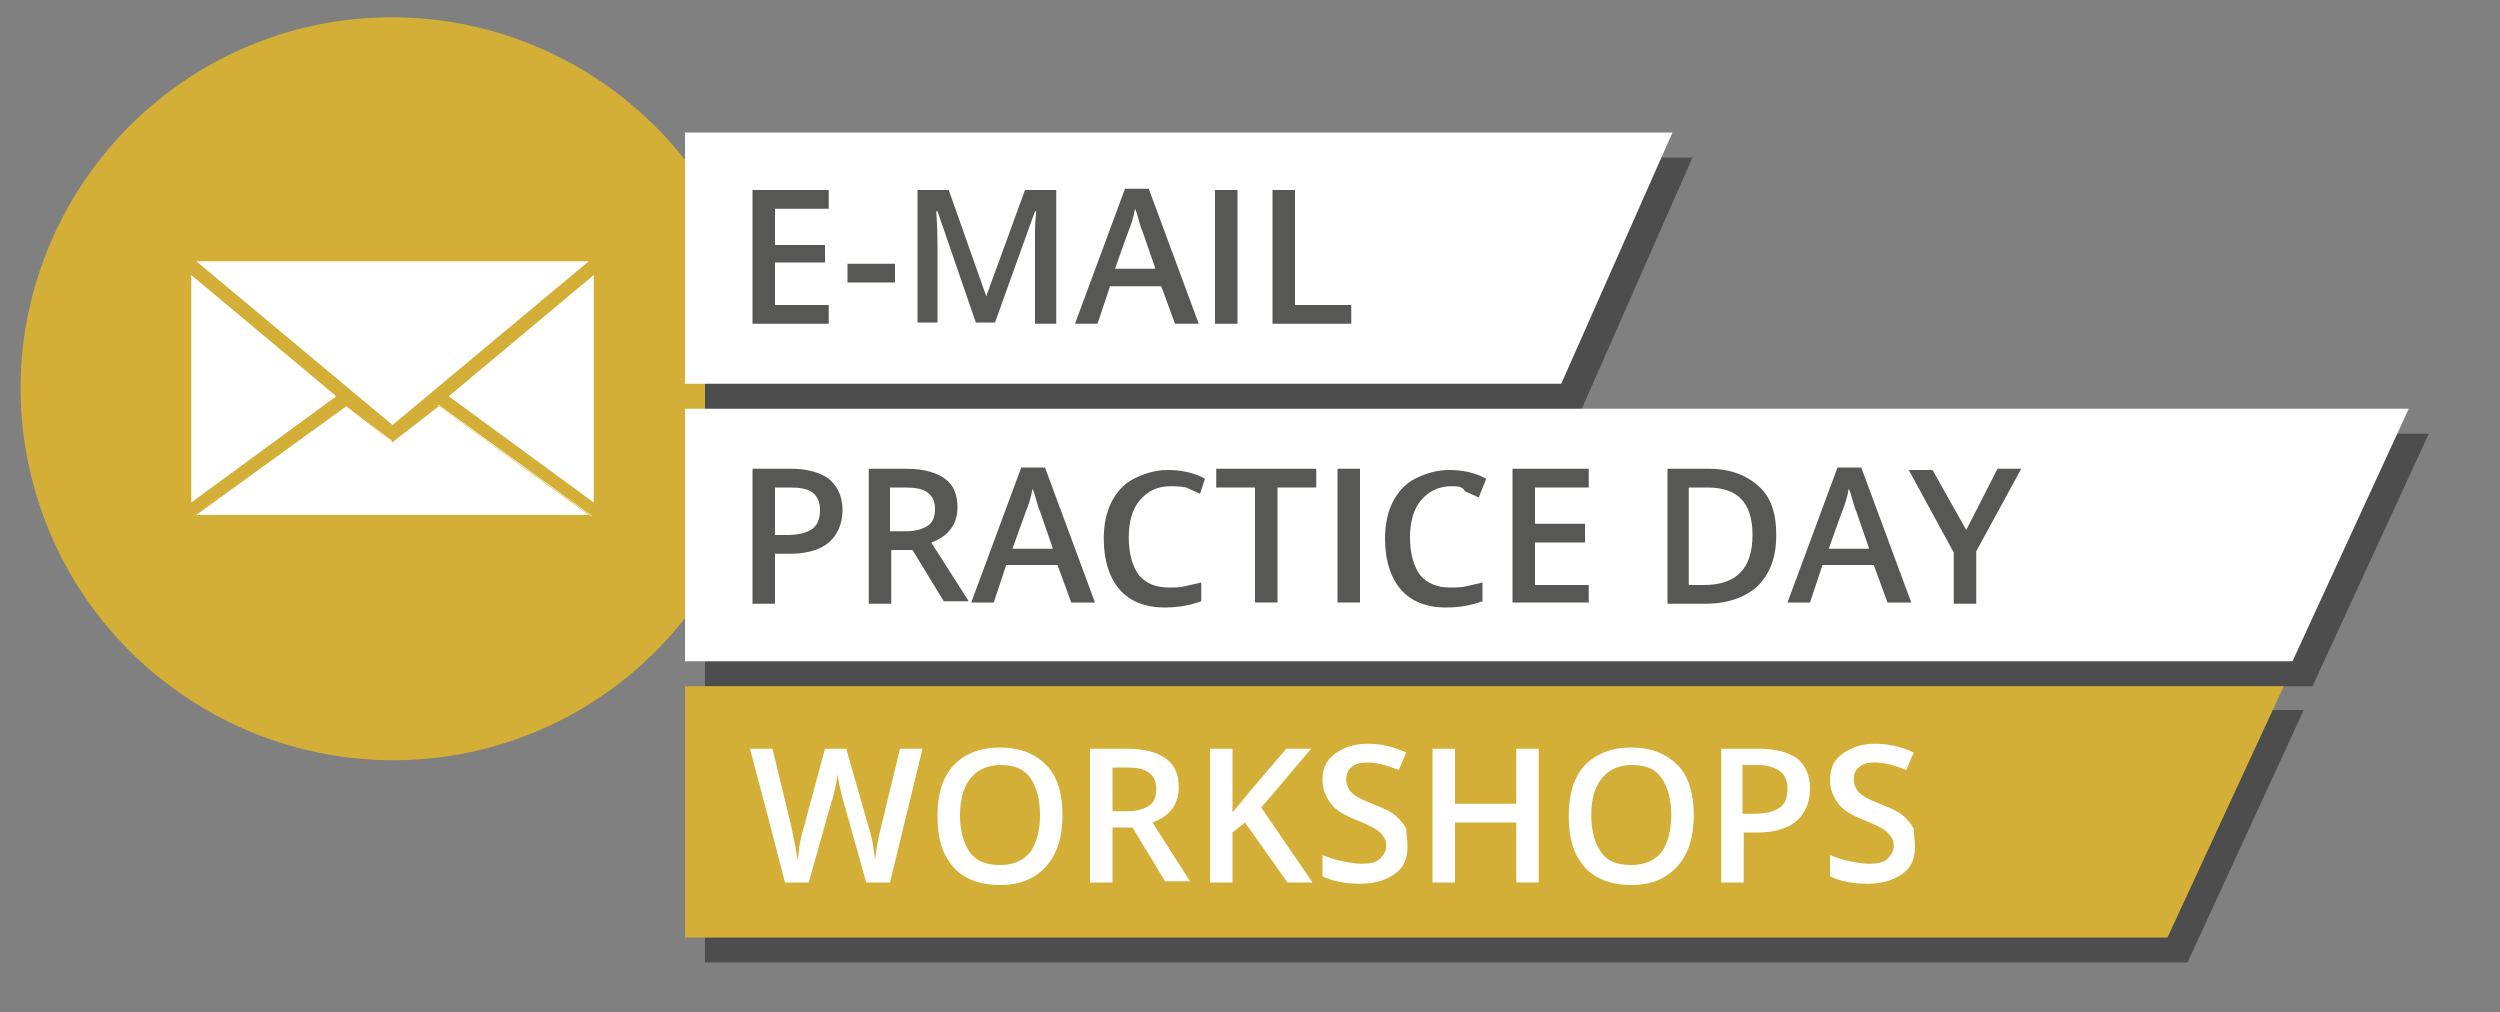 <?xml version="1.0" encoding="utf-8"?>
<!-- Generator: Adobe Illustrator 21.1.0, SVG Export Plug-In . SVG Version: 6.00 Build 0)  -->
<svg version="1.1" id="Ebene_1" xmlns="http://www.w3.org/2000/svg" xmlns:xlink="http://www.w3.org/1999/xlink" x="0px" y="0px"
	 viewBox="0 0 200 81" style="enable-background:new 0 0 200 81;" xml:space="preserve">
<rect x="0" y="0" width="200" height="81" fill="#808080" stroke="none"/>
<style type="text/css">
	.st0{fill:#D3AF38;}
	.st1{fill:#4E4D4D;}
	.st2{fill:#FFFFFF;}
	.st3{fill:#575756;}
</style>
<g>
	<path class="st0" d="M60.3,24.1c3.9,15.9-5.9,32-21.9,35.9C22.4,63.8,6.4,54,2.5,38.1c-3.9-15.9,5.9-32,21.9-35.9
		C40.4-1.6,56.4,8.2,60.3,24.1"/>
</g>
<polygon class="st1" points="126.5,32.8 56.4,32.8 56.4,12.6 135.4,12.6 "/>
<polygon class="st2" points="124.9,30.7 54.8,30.7 54.8,10.6 133.8,10.6 "/>
<polygon class="st1" points="56.4,34.7 56.4,54.9 185,54.9 194.3,34.7 "/>
<polygon class="st2" points="183.4,52.9 54.8,52.9 54.8,32.7 192.7,32.7 "/>
<polygon class="st1" points="56.4,56.8 56.4,77 175,77 184.3,56.8 "/>
<polygon class="st0" points="173.4,75 54.8,75 54.8,54.9 182.7,54.9 "/>
<g>
	<path class="st3" d="M66.3,25.9h-6.1V15.2h6.1v1.5H62v2.9h4V21h-4v3.4h4.3V25.9z"/>
	<path class="st3" d="M67.8,22.6v-1.5h3.8v1.5H67.8z"/>
	<path class="st3" d="M78.1,25.9L75,16.9h-0.1c0.1,1.3,0.1,2.6,0.1,3.7v5.2h-1.6V15.2h2.5l3,8.5h0l3.1-8.5h2.5v10.7h-1.7v-5.3
		c0-0.5,0-1.2,0-2.1s0.1-1.4,0.1-1.6h-0.1l-3.2,8.9H78.1z"/>
	<path class="st3" d="M94,25.9l-1.1-3h-4.1l-1,3h-1.8l4-10.8h1.9l4,10.8H94z M92.4,21.4l-1-2.9c-0.1-0.2-0.2-0.5-0.3-0.9
		c-0.1-0.4-0.2-0.7-0.3-0.9c-0.1,0.6-0.3,1.3-0.6,2l-1,2.8H92.4z"/>
	<path class="st3" d="M97.2,25.9V15.2H99v10.7H97.2z"/>
	<path class="st3" d="M101.8,25.9V15.2h1.8v9.2h4.5v1.5H101.8z"/>
</g>
<g>
	<path class="st3" d="M67.4,40.8c0,1.1-0.4,2-1.1,2.6c-0.7,0.6-1.8,0.9-3.1,0.9H62v4h-1.8V37.5h3.1c1.3,0,2.3,0.3,3,0.8
		C67,38.9,67.4,39.7,67.4,40.8z M62,42.8H63c0.9,0,1.6-0.2,2-0.5s0.6-0.8,0.6-1.5c0-0.6-0.2-1.1-0.6-1.4S64,39,63.2,39H62V42.8z"/>
	<path class="st3" d="M71.3,44v4.3h-1.8V37.5h3c1.4,0,2.4,0.3,3.1,0.8s1,1.3,1,2.3c0,1.3-0.7,2.3-2.1,2.8l3,4.7h-2L73,44H71.3z
		 M71.3,42.5h1.2c0.8,0,1.4-0.2,1.8-0.5s0.5-0.8,0.5-1.3c0-0.6-0.2-1-0.6-1.3s-1-0.4-1.8-0.4h-1.2V42.5z"/>
	<path class="st3" d="M85.7,48.2l-1.1-3h-4.1l-1,3h-1.8l4-10.8h1.9l4,10.8H85.7z M84.2,43.8l-1-2.9c-0.1-0.2-0.2-0.5-0.3-0.9
		c-0.1-0.4-0.2-0.7-0.3-0.9c-0.1,0.6-0.3,1.3-0.6,2l-1,2.8H84.2z"/>
	<path class="st3" d="M93.6,38.9c-1,0-1.8,0.4-2.4,1.1s-0.9,1.7-0.9,3c0,1.3,0.3,2.3,0.8,3c0.6,0.7,1.4,1,2.4,1c0.5,0,0.9,0,1.3-0.1
		c0.4-0.1,0.9-0.2,1.3-0.3v1.5c-0.8,0.3-1.8,0.5-2.9,0.5c-1.6,0-2.8-0.5-3.6-1.4c-0.8-0.9-1.3-2.3-1.3-4.1c0-1.1,0.2-2.1,0.6-2.9
		c0.4-0.8,1-1.5,1.8-1.9s1.7-0.7,2.7-0.7c1.1,0,2.1,0.2,3,0.7L96,39.5c-0.4-0.2-0.7-0.3-1.1-0.5C94.4,38.9,94,38.9,93.6,38.9z"/>
	<path class="st3" d="M102.2,48.2h-1.8V39h-3.1v-1.5h8V39h-3.1V48.2z"/>
	<path class="st3" d="M107,48.2V37.5h1.8v10.7H107z"/>
	<path class="st3" d="M116.1,38.9c-1,0-1.8,0.4-2.4,1.1s-0.9,1.7-0.9,3c0,1.3,0.3,2.3,0.8,3c0.6,0.7,1.4,1,2.4,1
		c0.5,0,0.9,0,1.3-0.1c0.4-0.1,0.9-0.2,1.3-0.3v1.5c-0.8,0.3-1.8,0.5-2.9,0.5c-1.6,0-2.8-0.5-3.6-1.4c-0.8-0.9-1.3-2.3-1.3-4.1
		c0-1.1,0.2-2.1,0.6-2.9c0.4-0.8,1-1.5,1.8-1.9s1.7-0.7,2.7-0.7c1.1,0,2.1,0.2,3,0.7l-0.6,1.5c-0.4-0.2-0.7-0.3-1.1-0.5
		C117,38.9,116.6,38.9,116.1,38.9z"/>
	<path class="st3" d="M127.1,48.2h-6.1V37.5h6.1V39h-4.3v2.9h4v1.5h-4v3.4h4.3V48.2z"/>
	<path class="st3" d="M142.1,42.8c0,1.8-0.5,3.1-1.5,4.1c-1,0.9-2.4,1.4-4.2,1.4h-3V37.5h3.3c1.7,0,3,0.5,4,1.4
		S142.1,41.1,142.1,42.8z M140.2,42.8c0-2.6-1.2-3.8-3.6-3.8h-1.5v7.8h1.2C138.9,46.8,140.2,45.5,140.2,42.8z"/>
	<path class="st3" d="M151,48.2l-1.1-3h-4.1l-1,3h-1.8l4-10.8h1.9l4,10.8H151z M149.5,43.8l-1-2.9c-0.1-0.2-0.2-0.5-0.3-0.9
		c-0.1-0.4-0.2-0.7-0.3-0.9c-0.1,0.6-0.3,1.3-0.6,2l-1,2.8H149.5z"/>
	<path class="st3" d="M157.3,42.4l2.5-4.9h1.9l-3.6,6.6v4.2h-1.8v-4.1l-3.6-6.6h1.9L157.3,42.4z"/>
</g>
<g>
	<path class="st2" d="M71.2,70.6h-1.9l-1.8-6.4c-0.1-0.3-0.2-0.7-0.3-1.2c-0.1-0.5-0.2-0.9-0.2-1.1c0,0.3-0.1,0.7-0.2,1.2
		c-0.1,0.5-0.2,0.9-0.3,1.1l-1.8,6.4h-1.9l-1.4-5.4l-1.4-5.3h1.8l1.5,6.2c0.2,1,0.4,1.9,0.5,2.7c0.1-0.4,0.1-0.9,0.2-1.4
		s0.2-0.9,0.3-1.2l1.7-6.3h1.7l1.8,6.3c0.2,0.6,0.4,1.5,0.5,2.6c0.1-0.7,0.2-1.6,0.5-2.7l1.5-6.2h1.8L71.2,70.6z"/>
	<path class="st2" d="M85,65.2c0,1.7-0.4,3.1-1.3,4.1c-0.9,1-2.1,1.5-3.7,1.5c-1.6,0-2.9-0.5-3.7-1.4c-0.9-1-1.3-2.3-1.3-4.1
		s0.4-3.1,1.3-4.1c0.9-0.9,2.1-1.4,3.7-1.4c1.6,0,2.8,0.5,3.7,1.4S85,63.5,85,65.2z M76.8,65.2c0,1.3,0.3,2.3,0.8,3
		c0.5,0.7,1.3,1,2.4,1c1,0,1.8-0.3,2.4-1c0.5-0.7,0.8-1.7,0.8-3c0-1.3-0.3-2.3-0.8-3c-0.5-0.7-1.3-1-2.3-1c-1,0-1.8,0.3-2.4,1
		C77.1,62.9,76.8,63.9,76.8,65.2z"/>
	<path class="st2" d="M89,66.3v4.3h-1.8V59.9h3c1.4,0,2.4,0.3,3.1,0.8s1,1.3,1,2.3c0,1.3-0.7,2.3-2.1,2.8l3,4.7h-2l-2.6-4.3H89z
		 M89,64.9h1.2c0.8,0,1.4-0.2,1.8-0.5s0.5-0.8,0.5-1.3c0-0.6-0.2-1-0.6-1.3s-1-0.4-1.8-0.4H89V64.9z"/>
	<path class="st2" d="M105,70.6h-2l-3.4-4.8l-1,0.8v4h-1.8V59.9h1.8V65c0.5-0.6,1-1.2,1.4-1.7l2.9-3.4h2c-1.9,2.2-3.2,3.8-4,4.7
		L105,70.6z"/>
	<path class="st2" d="M112.6,67.7c0,1-0.3,1.7-1,2.2c-0.7,0.5-1.6,0.8-2.8,0.8s-2.2-0.2-3-0.6v-1.7c0.5,0.2,1,0.4,1.6,0.5
		c0.5,0.1,1.1,0.2,1.5,0.2c0.7,0,1.2-0.1,1.5-0.4c0.3-0.3,0.5-0.6,0.5-1.1c0-0.4-0.2-0.7-0.5-1s-0.9-0.6-1.9-1
		c-1-0.4-1.7-0.8-2.1-1.4s-0.6-1.1-0.6-1.8c0-0.9,0.3-1.6,1-2.1s1.5-0.8,2.6-0.8c1,0,2,0.2,3.1,0.7l-0.6,1.4c-1-0.4-1.8-0.6-2.5-0.6
		c-0.6,0-1,0.1-1.3,0.4c-0.3,0.2-0.4,0.6-0.4,1c0,0.3,0.1,0.5,0.2,0.7c0.1,0.2,0.3,0.4,0.6,0.6s0.8,0.4,1.5,0.7
		c0.8,0.3,1.4,0.6,1.7,0.9s0.6,0.6,0.8,1C112.5,66.8,112.6,67.2,112.6,67.7z"/>
	<path class="st2" d="M123.1,70.6h-1.8v-4.8h-4.9v4.8h-1.8V59.9h1.8v4.4h4.9v-4.4h1.8V70.6z"/>
	<path class="st2" d="M135.5,65.2c0,1.7-0.4,3.1-1.3,4.1c-0.9,1-2.1,1.5-3.7,1.5c-1.6,0-2.9-0.5-3.7-1.4c-0.9-1-1.3-2.3-1.3-4.1
		s0.4-3.1,1.3-4.1c0.9-0.9,2.1-1.4,3.7-1.4c1.6,0,2.8,0.5,3.7,1.4S135.5,63.5,135.5,65.2z M127.3,65.2c0,1.3,0.3,2.3,0.8,3
		c0.5,0.7,1.3,1,2.4,1c1,0,1.8-0.3,2.4-1c0.5-0.7,0.8-1.7,0.8-3c0-1.3-0.3-2.3-0.8-3c-0.5-0.7-1.3-1-2.3-1c-1,0-1.8,0.3-2.4,1
		C127.6,62.9,127.3,63.9,127.3,65.2z"/>
	<path class="st2" d="M144.8,63.1c0,1.1-0.4,2-1.1,2.6c-0.7,0.6-1.8,0.9-3.1,0.9h-1.1v4h-1.8V59.9h3.1c1.3,0,2.3,0.3,3,0.8
		C144.5,61.3,144.8,62.1,144.8,63.1z M139.5,65.1h0.9c0.9,0,1.6-0.2,2-0.5s0.6-0.8,0.6-1.5c0-0.6-0.2-1.1-0.6-1.4s-1-0.5-1.8-0.5
		h-1.2V65.1z"/>
	<path class="st2" d="M153.2,67.7c0,1-0.3,1.7-1,2.2c-0.7,0.5-1.6,0.8-2.8,0.8s-2.2-0.2-3-0.6v-1.7c0.5,0.2,1,0.4,1.6,0.5
		c0.5,0.1,1.1,0.2,1.5,0.2c0.7,0,1.2-0.1,1.5-0.4c0.3-0.3,0.5-0.6,0.5-1.1c0-0.4-0.2-0.7-0.5-1s-0.9-0.6-1.9-1
		c-1-0.4-1.7-0.8-2.1-1.4s-0.6-1.1-0.6-1.8c0-0.9,0.3-1.6,1-2.1s1.5-0.8,2.6-0.8c1,0,2,0.2,3.1,0.7l-0.6,1.4c-1-0.4-1.8-0.6-2.5-0.6
		c-0.6,0-1,0.1-1.3,0.4c-0.3,0.2-0.4,0.6-0.4,1c0,0.3,0.1,0.5,0.2,0.7c0.1,0.2,0.3,0.4,0.6,0.6s0.8,0.4,1.5,0.7
		c0.8,0.3,1.4,0.6,1.7,0.9s0.6,0.6,0.8,1C153.1,66.8,153.2,67.2,153.2,67.7z"/>
</g>
<g>
	<g>
		<polygon class="st2" points="35.8,31.7 47.6,21.8 47.6,40.4 		"/>
		<path class="st0" d="M47.5,22v18.2l-11.6-8.5L47.5,22 M47.7,21.6L35.6,31.7l12.1,8.9V21.6L47.7,21.6z"/>
	</g>
	<g>
		<polygon class="st2" points="15.2,21.8 27.1,31.7 15.2,40.4 		"/>
		<path class="st0" d="M15.3,22l11.6,9.7l-11.6,8.5V22 M15.1,21.6v19l12.1-8.9L15.1,21.6L15.1,21.6z"/>
	</g>
	<g>
		<polygon class="st2" points="15.4,20.8 47.4,20.8 31.4,34.2 		"/>
		<path class="st0" d="M47.1,20.9L31.4,34L15.7,20.9H47.1 M47.7,20.7H15.1l16.3,13.6L47.7,20.7L47.7,20.7z"/>
	</g>
	<g>
		<polygon class="st2" points="15.4,41.3 27.7,32.4 31.4,35.3 35.1,32.4 47.4,41.3 		"/>
		<path class="st0" d="M27.7,32.5l3.6,2.8l0.1,0.1l0.1-0.1l3.6-2.8l12,8.7H15.7L27.7,32.5 M27.7,32.3l-12.6,9.2h32.5l-12.6-9.1
			l-3.7,2.9L27.7,32.3L27.7,32.3z"/>
	</g>
</g>
</svg>
